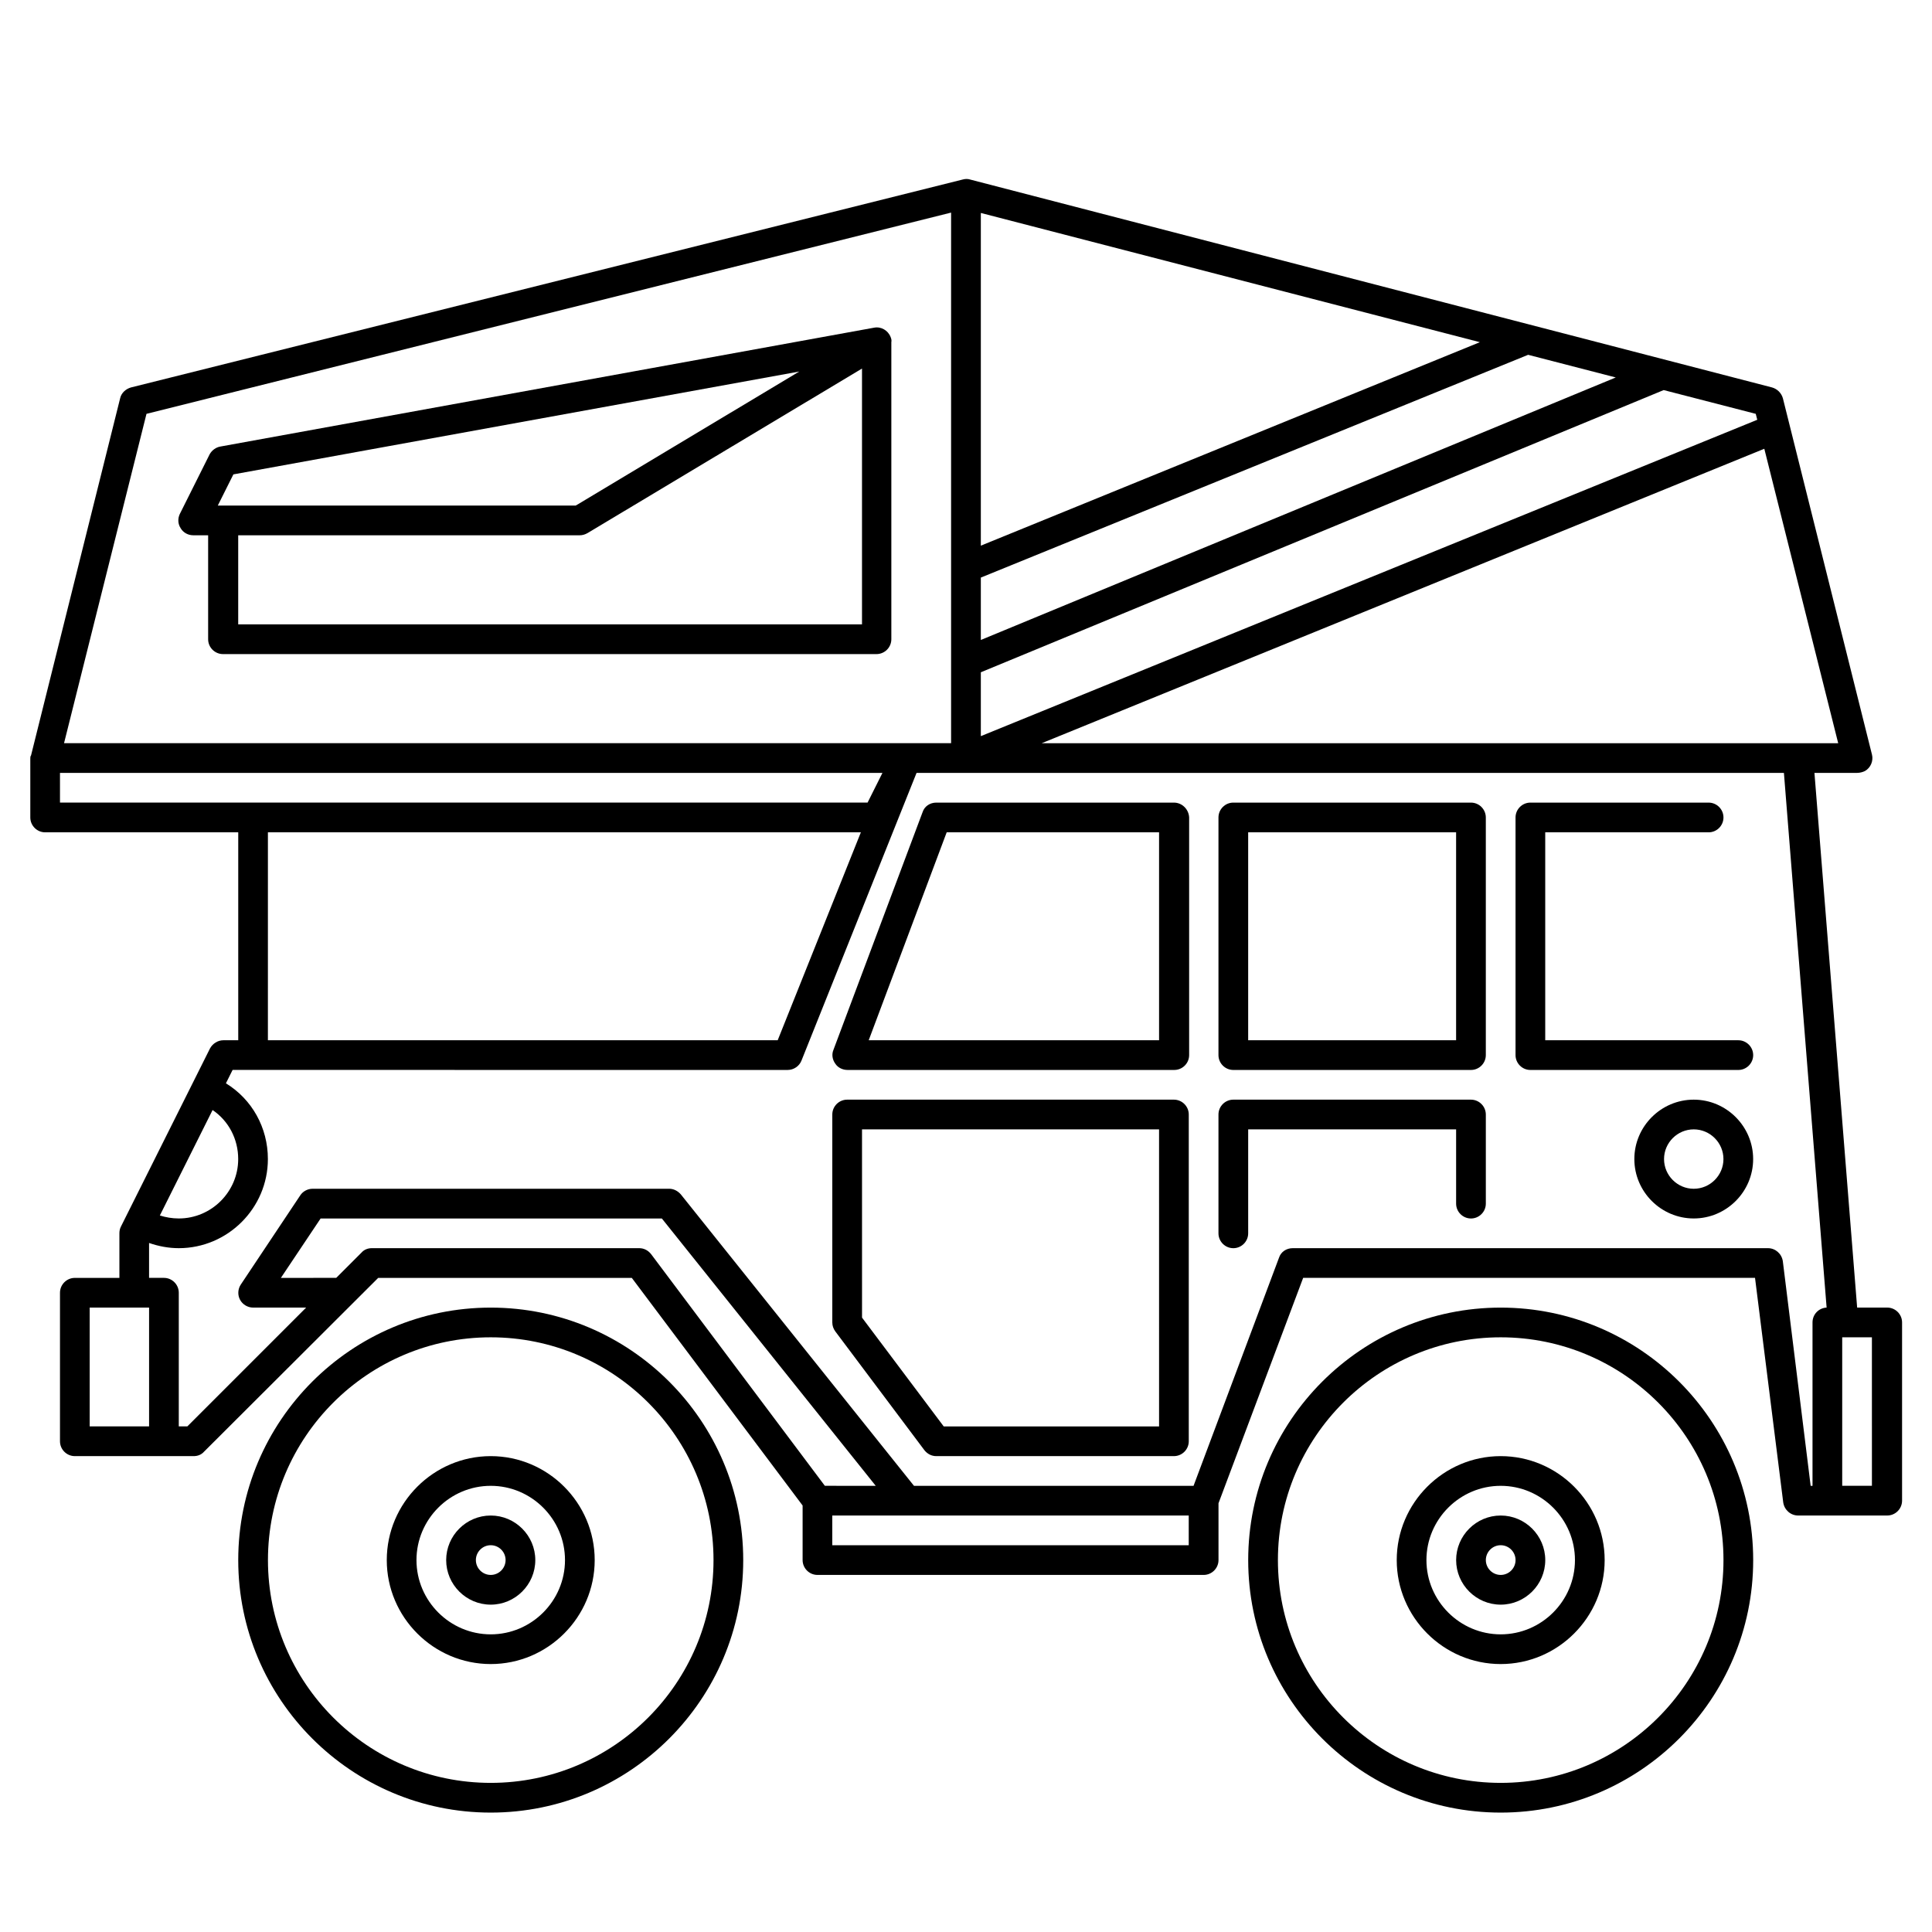 <?xml version="1.0" encoding="UTF-8"?>
<!-- Uploaded to: ICON Repo, www.svgrepo.com, Generator: ICON Repo Mixer Tools -->
<svg fill="#000000" width="800px" height="800px" version="1.1" viewBox="144 144 512 512" xmlns="http://www.w3.org/2000/svg">
 <g>
  <path d="m274.05 490.53c-36.898 0-66.914 30.012-66.914 66.914 0 36.898 30.012 66.914 66.914 66.914 36.898 0 66.914-30.012 66.914-66.914-0.004-36.902-30.016-66.914-66.914-66.914zm0 125.95c-32.57 0-59.039-26.469-59.039-59.039 0-32.57 26.469-59.039 59.039-59.039s59.039 26.469 59.039 59.039c0 32.566-26.469 59.039-59.039 59.039z"/>
  <path d="m541.7 490.53c-36.898 0-66.914 30.012-66.914 66.914 0 36.898 30.012 66.914 66.914 66.914 36.898 0 66.914-30.012 66.914-66.914-0.004-36.902-30.016-66.914-66.914-66.914zm0 125.95c-32.57 0-59.039-26.469-59.039-59.039 0-32.57 26.469-59.039 59.039-59.039 32.57 0 59.039 26.469 59.039 59.039 0 32.566-26.469 59.039-59.039 59.039z"/>
  <path d="m541.7 529.89c-15.152 0-27.551 12.398-27.551 27.551s12.398 27.551 27.551 27.551c15.152 0 27.551-12.398 27.551-27.551s-12.398-27.551-27.551-27.551zm0 47.23c-10.824 0-19.68-8.855-19.68-19.68s8.855-19.68 19.68-19.68c10.824 0 19.68 8.855 19.68 19.68s-8.855 19.68-19.68 19.68z"/>
  <path d="m274.05 529.89c-15.152 0-27.551 12.398-27.551 27.551s12.398 27.551 27.551 27.551 27.551-12.398 27.551-27.551-12.398-27.551-27.551-27.551zm0 47.23c-10.824 0-19.68-8.855-19.68-19.68s8.855-19.68 19.68-19.68 19.68 8.855 19.68 19.68-8.855 19.68-19.68 19.68z"/>
  <path d="m274.05 545.63c-6.496 0-11.809 5.312-11.809 11.809s5.312 11.809 11.809 11.809 11.809-5.312 11.809-11.809-5.316-11.809-11.809-11.809zm0 15.742c-2.164 0-3.938-1.77-3.938-3.938 0-2.164 1.77-3.938 3.938-3.938 2.164 0 3.938 1.77 3.938 3.938-0.004 2.168-1.773 3.938-3.938 3.938z"/>
  <path d="m541.7 545.63c-6.496 0-11.809 5.312-11.809 11.809s5.312 11.809 11.809 11.809c6.496 0 11.809-5.312 11.809-11.809s-5.316-11.809-11.809-11.809zm0 15.742c-2.164 0-3.938-1.77-3.938-3.938 0-2.164 1.77-3.938 3.938-3.938 2.164 0 3.938 1.77 3.938 3.938s-1.773 3.938-3.938 3.938z"/>
  <path d="m380.02 233.31c-0.688-1.77-2.559-2.856-4.43-2.461l-173.18 31.488c-1.18 0.195-2.262 0.984-2.856 2.066l-7.871 15.742c-0.59 1.18-0.59 2.656 0.195 3.836 0.688 1.18 1.969 1.871 3.344 1.871h3.938v27.551c0 2.164 1.77 3.938 3.938 3.938h173.18c2.164 0 3.938-1.77 3.938-3.938v-78.715c0.102-0.492 0-0.887-0.195-1.379zm-174.17 36.406 149.96-27.258-59.238 35.523h-94.855zm1.277 39.754v-23.617h90.527c0.688 0 1.379-0.195 2.066-0.59l72.719-43.59v67.797z"/>
  <path d="m152.03 345.09v15.547c0 2.164 1.77 3.938 3.938 3.938h51.168v55.105h-3.938c-1.477 0-2.856 0.887-3.543 2.164l-23.617 47.23c-0.297 0.59-0.395 1.18-0.395 1.77v11.809l-11.809 0.004c-2.164 0-3.938 1.77-3.938 3.938v39.359c0 2.164 1.77 3.938 3.938 3.938h31.488c1.082 0 2.066-0.395 2.754-1.18l46.152-46.055h67.207l45.266 60.32v14.461c0 2.164 1.77 3.938 3.938 3.938h102.34c2.164 0 3.938-1.77 3.938-3.938v-15.055l22.434-59.73h119.75l7.477 59.531c0.297 1.969 1.969 3.445 3.938 3.445h23.617c2.164 0 3.938-1.77 3.938-3.938v-47.23c0-2.164-1.77-3.938-3.938-3.938h-7.969l-11.316-141.7h11.316c0.688 0 1.477-0.195 2.066-0.492 1.574-0.887 2.262-2.754 1.871-4.328l-23.617-94.465c-0.395-1.379-1.477-2.461-2.856-2.856l-212.54-55.105c-0.59-0.195-1.277-0.195-1.969 0l-220.42 55.105c-1.379 0.395-2.559 1.477-2.856 2.856l-23.617 94.66c-0.195 0.199-0.195 0.594-0.195 0.887zm479.11-4.133h-211.07l191.49-78.031zm-227.21-140.52 132.25 34.246-132.25 53.922zm205.76 54.809-205.76 83.84v-16.926l180.96-74.785 24.402 6.297zm-205.76 58.352v-16.531l145.04-59.039 23.223 6.004zm-221.11-59.926 213.23-53.332v140.61h-235.08zm-22.926 95.156h217.96l-3.938 7.871h-214.02zm55.105 15.742h157.14l-22.043 55.105h-135.1zm-7.875 86.594c0 8.66-7.086 15.742-15.742 15.742-1.77 0-3.445-0.297-5.019-0.789l13.973-27.945c4.231 2.856 6.789 7.676 6.789 12.992zm-39.359 70.848v-31.488h15.742v31.488zm145.63-47.234h-70.848c-1.082 0-2.066 0.395-2.754 1.18l-6.691 6.691-14.664 0.004 10.527-15.742h90.43l56.68 70.848-13.48-0.004-46.051-61.402c-0.785-0.98-1.871-1.574-3.148-1.574zm145.63 78.723h-94.465v-7.871h94.465zm157.44-75.277c-0.297-1.969-1.969-3.445-3.938-3.445h-125.95c-1.672 0-3.148 0.984-3.641 2.559l-22.633 60.418h-74.094l-61.797-77.246c-0.789-0.887-1.871-1.477-3.051-1.477l-94.562 0.004c-1.277 0-2.559 0.688-3.246 1.77l-15.742 23.617c-0.789 1.18-0.887 2.754-0.195 4.035 0.688 1.277 2.066 2.066 3.445 2.066h14.07l-31.488 31.488h-2.266v-35.426c0-2.164-1.77-3.938-3.938-3.938h-3.938v-9.25c2.559 0.887 5.215 1.379 7.871 1.379 12.988 0 23.617-10.629 23.617-23.617 0-8.363-4.231-15.844-11.121-20.074l1.77-3.543 147.11 0.004c1.574 0 3.051-0.984 3.641-2.461l30.504-76.262h229.86l11.316 141.7c-2.066 0.098-3.738 1.77-3.738 3.938v43.297h-0.492zm23.613 59.531h-7.875v-39.359h7.871z"/>
  <path d="m455.1 356.7h-62.977c-1.672 0-3.148 0.984-3.641 2.559l-23.617 62.977c-0.492 1.18-0.297 2.559 0.492 3.641 0.688 1.082 1.969 1.672 3.246 1.672h86.594c2.164 0 3.938-1.77 3.938-3.938v-62.977c-0.098-2.164-1.871-3.934-4.035-3.934zm-3.934 62.977h-76.949l20.664-55.105h56.285z"/>
  <path d="m533.82 356.7h-62.977c-2.164 0-3.938 1.77-3.938 3.938v62.977c0 2.164 1.77 3.938 3.938 3.938h62.977c2.164 0 3.938-1.77 3.938-3.938v-62.977c-0.004-2.168-1.773-3.938-3.938-3.938zm-3.938 62.977h-55.105v-55.105h55.105z"/>
  <path d="m455.1 435.42h-86.594c-2.164 0-3.938 1.77-3.938 3.938v55.105c0 0.887 0.297 1.672 0.789 2.363l23.617 31.488c0.789 0.984 1.871 1.574 3.148 1.574h62.977c2.164 0 3.938-1.77 3.938-3.938v-86.594c0-2.164-1.773-3.938-3.938-3.938zm-3.934 86.594h-57.07l-21.648-28.832-0.004-49.891h78.719z"/>
  <path d="m533.82 435.42h-62.977c-2.164 0-3.938 1.77-3.938 3.938v31.488c0 2.164 1.77 3.938 3.938 3.938 2.164 0 3.938-1.77 3.938-3.938v-27.551h55.105v19.68c0 2.164 1.77 3.938 3.938 3.938 2.164 0 3.938-1.77 3.938-3.938v-23.617c-0.008-2.164-1.777-3.938-3.941-3.938z"/>
  <path d="m604.67 419.68h-51.168v-55.105h43.297c2.164 0 3.938-1.77 3.938-3.938 0-2.164-1.77-3.938-3.938-3.938h-47.23c-2.164 0-3.938 1.77-3.938 3.938v62.977c0 2.164 1.77 3.938 3.938 3.938h55.105c2.164 0 3.938-1.77 3.938-3.938-0.008-2.164-1.777-3.934-3.941-3.934z"/>
  <path d="m592.86 435.42c-8.66 0-15.742 7.086-15.742 15.742 0 8.66 7.086 15.742 15.742 15.742 8.66 0 15.742-7.086 15.742-15.742s-7.082-15.742-15.742-15.742zm0 23.617c-4.328 0-7.871-3.543-7.871-7.871s3.543-7.871 7.871-7.871 7.871 3.543 7.871 7.871-3.543 7.871-7.871 7.871z"/>
 </g>
</svg>